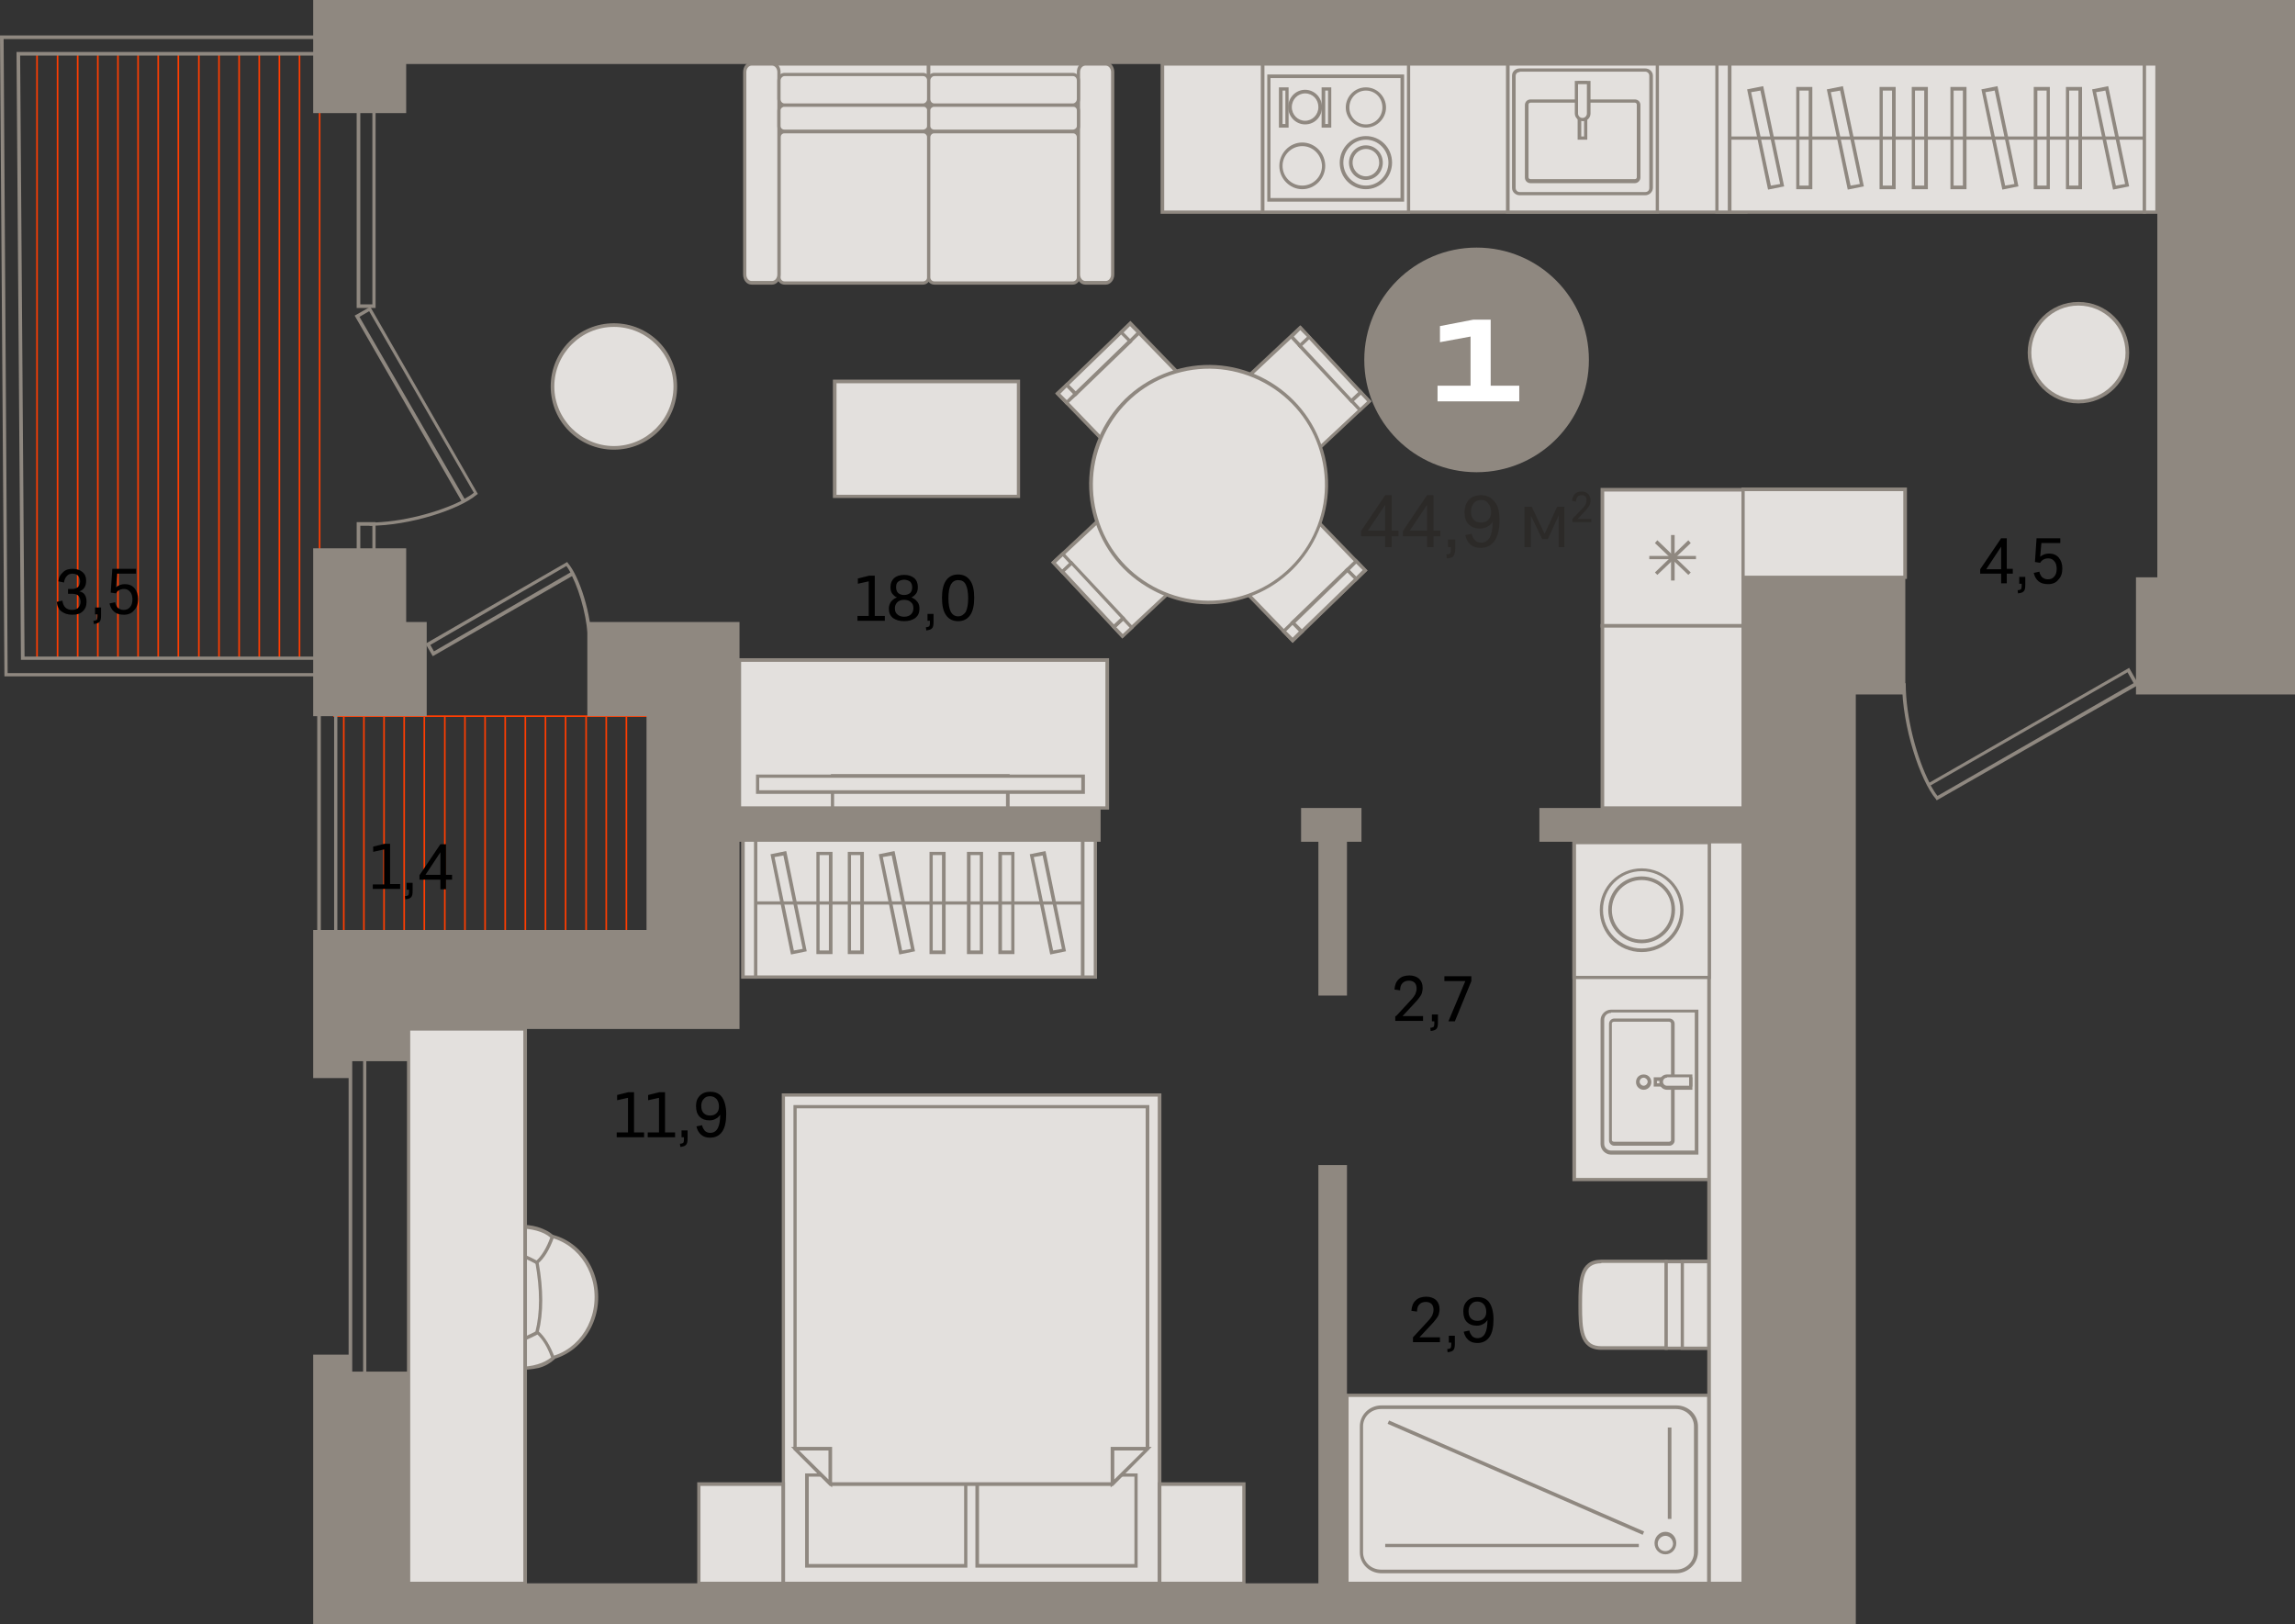<?xml version="1.0" encoding="utf-8"?>
<!-- Generator: Adobe Illustrator 27.5.0, SVG Export Plug-In . SVG Version: 6.00 Build 0)  -->
<svg version="1.1" id="Слой_1" xmlns="http://www.w3.org/2000/svg" xmlns:xlink="http://www.w3.org/1999/xlink" x="0px" y="0px"
	 viewBox="0 0 570.1 403.5" style="enable-background:new 0 0 570.1 403.5;" xml:space="preserve">
<rect x="0" y="0" width="570.1" height="403.5" fill="#333333" stroke="none"/>
<g>
	<g>
		<path style="fill:#8F8880;" d="M107.5,163l-1.8-3.1l35.2-20.3l0.2,0.3c2.8,3.3,5.9,12.6,5.9,20.3l-0.9,0c0-5.9-1.9-12.9-4-17.1
			L107.5,163z M106.9,160.2l0.9,1.6l33.9-19.6c-0.3-0.6-0.7-1.2-1-1.6L106.9,160.2z"/>
		<g>
			<rect x="150.4" y="177.9" style="fill:#FF3D01;" width="0.4" height="53.3"/>
			<rect x="135.3" y="177.9" style="fill:#FF3D01;" width="0.4" height="53.3"/>
			<rect x="115.3" y="177.9" style="fill:#FF3D01;" width="0.4" height="53.3"/>
			<rect x="125.3" y="177.9" style="fill:#FF3D01;" width="0.4" height="53.3"/>
			<rect x="145.4" y="177.9" style="fill:#FF3D01;" width="0.4" height="53.3"/>
			<rect x="130.3" y="177.9" style="fill:#FF3D01;" width="0.4" height="53.3"/>
			<rect x="155.4" y="177.9" style="fill:#FF3D01;" width="0.4" height="53.3"/>
			<rect x="140.3" y="177.9" style="fill:#FF3D01;" width="0.4" height="53.3"/>
			<rect x="120.3" y="177.9" style="fill:#FF3D01;" width="0.4" height="53.3"/>
			<rect x="105.2" y="177.9" style="fill:#FF3D01;" width="0.4" height="53.3"/>
			<rect x="90.2" y="177.9" style="fill:#FF3D01;" width="0.4" height="53.3"/>
			<rect x="100.2" y="177.9" style="fill:#FF3D01;" width="0.4" height="53.3"/>
			<rect x="85.2" y="177.9" style="fill:#FF3D01;" width="0.4" height="53.3"/>
			<rect x="110.3" y="177.9" style="fill:#FF3D01;" width="0.4" height="53.3"/>
			<rect x="95.2" y="177.9" style="fill:#FF3D01;" width="0.4" height="53.3"/>
			<rect x="82.8" y="177.7" style="fill:#FF3D01;" width="78" height="0.4"/>
		</g>
		<path style="fill:#8F8880;" d="M83.8,241h-5v-71.8h5V241z M79.7,240.1h3.3V170h-3.3V240.1z"/>
		<g>
			<g>
				<rect x="191.9" y="15.9" style="fill-rule:evenodd;clip-rule:evenodd;fill:#E3E0DD;" width="38.7" height="24.9"/>
				<path style="fill:#8F8880;" d="M231.1,41.2h-39.6V15.5h39.6V41.2z M192.4,40.4h37.9V16.3h-37.9V40.4z"/>
			</g>
			<g>
				<rect x="230.7" y="15.9" style="fill-rule:evenodd;clip-rule:evenodd;fill:#E3E0DD;" width="38.7" height="24.9"/>
				<path style="fill:#8F8880;" d="M269.8,41.2h-39.6V15.5h39.6V41.2z M231.1,40.4H269V16.3h-37.9V40.4z"/>
			</g>
			<g>
				<path style="fill-rule:evenodd;clip-rule:evenodd;fill:#E3E0DD;" d="M194.9,70.2h34.4c0.8,0,1.4-0.6,1.4-1.4V34.1
					c0-0.8-0.6-1.4-1.4-1.4h-34.4c-0.8,0-1.4,0.6-1.4,1.4v34.8C193.5,69.6,194.1,70.2,194.9,70.2z"/>
				<path style="fill:#8F8880;" d="M229.3,70.7h-34.4c-1,0-1.8-0.8-1.8-1.8V34.1c0-1,0.8-1.8,1.8-1.8h34.4c1,0,1.8,0.8,1.8,1.8v34.8
					C231.1,69.8,230.3,70.7,229.3,70.7z M194.9,33.1c-0.5,0-1,0.4-1,1v34.8c0,0.5,0.4,1,1,1h34.4c0.5,0,1-0.4,1-1V34.1
					c0-0.5-0.4-1-1-1H194.9z"/>
			</g>
			<g>
				<path style="fill-rule:evenodd;clip-rule:evenodd;fill:#E3E0DD;" d="M266.5,70.2h-34.4c-0.8,0-1.4-0.6-1.4-1.4V34.1
					c0-0.8,0.6-1.4,1.4-1.4h34.4c0.8,0,1.4,0.6,1.4,1.4v34.8C267.9,69.6,267.3,70.2,266.5,70.2z"/>
				<path style="fill:#8F8880;" d="M266.5,70.7h-34.4c-1,0-1.8-0.8-1.8-1.8V34.1c0-1,0.8-1.8,1.8-1.8h34.4c1,0,1.8,0.8,1.8,1.8v34.8
					C268.3,69.8,267.5,70.7,266.5,70.7z M232.1,33.1c-0.5,0-1,0.4-1,1v34.8c0,0.5,0.4,1,1,1h34.4c0.5,0,1-0.4,1-1V34.1
					c0-0.5-0.4-1-1-1H232.1z"/>
			</g>
			<g>
				<path style="fill-rule:evenodd;clip-rule:evenodd;fill:#E3E0DD;" d="M191.8,70.2h-5.1c-0.9,0-1.7-0.9-1.7-2V17.9
					c0-1.1,0.8-2,1.7-2h5.1c0.9,0,1.7,0.9,1.7,2v50.3C193.5,69.3,192.7,70.2,191.8,70.2z"/>
				<path style="fill:#8F8880;" d="M191.8,70.7h-5.1c-1.2,0-2.1-1.1-2.1-2.5V17.9c0-1.4,0.9-2.5,2.1-2.5h5.1c1.2,0,2.1,1.1,2.1,2.5
					v50.3C193.9,69.6,192.9,70.7,191.8,70.7z M186.7,16.3c-0.7,0-1.3,0.7-1.3,1.6v50.3c0,0.9,0.6,1.6,1.3,1.6h5.1
					c0.7,0,1.3-0.7,1.3-1.6V17.9c0-0.9-0.6-1.6-1.3-1.6H186.7z"/>
			</g>
			<g>
				<path style="fill-rule:evenodd;clip-rule:evenodd;fill:#E3E0DD;" d="M269.6,70.2h5.1c0.9,0,1.7-0.9,1.7-2V17.9
					c0-1.1-0.8-2-1.7-2h-5.1c-0.9,0-1.7,0.9-1.7,2v50.3C267.9,69.3,268.7,70.2,269.6,70.2z"/>
				<path style="fill:#8F8880;" d="M274.7,70.7h-5.1c-1.2,0-2.1-1.1-2.1-2.5V17.9c0-1.4,0.9-2.5,2.1-2.5h5.1c1.2,0,2.1,1.1,2.1,2.5
					v50.3C276.8,69.6,275.8,70.7,274.7,70.7z M269.6,16.3c-0.7,0-1.3,0.7-1.3,1.6v50.3c0,0.9,0.6,1.6,1.3,1.6h5.1
					c0.7,0,1.3-0.7,1.3-1.6V17.9c0-0.9-0.6-1.6-1.3-1.6H269.6z"/>
			</g>
			<g>
				<path style="fill-rule:evenodd;clip-rule:evenodd;fill:#E3E0DD;" d="M193.5,31.3v-3.9c0-0.7,0.6-1.3,1.4-1.3h34.4
					c0.8,0,1.4,0.6,1.4,1.3v3.9c0,0.7-0.6,1.3-1.4,1.3h-34.4C194.1,32.7,193.5,32.1,193.5,31.3z"/>
				<path style="fill:#8F8880;" d="M229.3,33.1h-34.4c-1,0-1.8-0.8-1.8-1.7v-3.9c0-1,0.8-1.7,1.8-1.7h34.4c1,0,1.8,0.8,1.8,1.7v3.9
					C231.1,32.3,230.3,33.1,229.3,33.1z M194.9,26.5c-0.5,0-1,0.4-1,0.9v3.9c0,0.5,0.4,0.9,1,0.9h34.4c0.5,0,1-0.4,1-0.9v-3.9
					c0-0.5-0.4-0.9-1-0.9H194.9z"/>
			</g>
			<g>
				<path style="fill-rule:evenodd;clip-rule:evenodd;fill:#E3E0DD;" d="M267.9,31.3v-3.9c0-0.7-0.6-1.3-1.4-1.3h-34.4
					c-0.8,0-1.4,0.6-1.4,1.3v3.9c0,0.7,0.6,1.3,1.4,1.3h34.4C267.3,32.7,267.9,32.1,267.9,31.3z"/>
				<path style="fill:#8F8880;" d="M266.5,33.1h-34.4c-1,0-1.8-0.8-1.8-1.7v-3.9c0-1,0.8-1.7,1.8-1.7h34.4c1,0,1.8,0.8,1.8,1.7v3.9
					C268.3,32.3,267.5,33.1,266.5,33.1z M232.1,26.5c-0.5,0-1,0.4-1,0.9v3.9c0,0.5,0.4,0.9,1,0.9h34.4c0.5,0,1-0.4,1-0.9v-3.9
					c0-0.5-0.4-0.9-1-0.9H232.1z"/>
			</g>
			<g>
				<path style="fill-rule:evenodd;clip-rule:evenodd;fill:#E3E0DD;" d="M193.5,24.6V20c0-0.8,0.6-1.5,1.4-1.5h34.4
					c0.8,0,1.4,0.7,1.4,1.5v4.6c0,0.8-0.6,1.5-1.4,1.5h-34.4C194.1,26.1,193.5,25.4,193.5,24.6z"/>
				<path style="fill:#8F8880;" d="M229.3,26.5h-34.4c-1,0-1.8-0.9-1.8-1.9V20c0-1.1,0.8-1.9,1.8-1.9h34.4c1,0,1.8,0.9,1.8,1.9v4.6
					C231.1,25.7,230.3,26.5,229.3,26.5z M194.9,18.9c-0.5,0-1,0.5-1,1.1v4.6c0,0.6,0.4,1.1,1,1.1h34.4c0.5,0,1-0.5,1-1.1V20
					c0-0.6-0.4-1.1-1-1.1H194.9z"/>
			</g>
			<g>
				<path style="fill-rule:evenodd;clip-rule:evenodd;fill:#E3E0DD;" d="M267.9,24.6V20c0-0.8-0.6-1.5-1.4-1.5h-34.4
					c-0.8,0-1.4,0.7-1.4,1.5v4.6c0,0.8,0.6,1.5,1.4,1.5h34.4C267.3,26.1,267.9,25.4,267.9,24.6z"/>
				<path style="fill:#8F8880;" d="M266.5,26.5h-34.4c-1,0-1.8-0.9-1.8-1.9V20c0-1.1,0.8-1.9,1.8-1.9h34.4c1,0,1.8,0.9,1.8,1.9v4.6
					C268.3,25.7,267.5,26.5,266.5,26.5z M232.1,18.9c-0.5,0-1,0.5-1,1.1v4.6c0,0.6,0.4,1.1,1,1.1h34.4c0.5,0,1-0.5,1-1.1V20
					c0-0.6-0.4-1.1-1-1.1H232.1z"/>
			</g>
		</g>
		<g>
			<g>
				<rect x="183.7" y="163.9" style="fill-rule:evenodd;clip-rule:evenodd;fill:#E3E0DD;" width="91.4" height="36.8"/>
				<path style="fill:#8F8880;" d="M275.5,201.1h-92.2v-37.6h92.2V201.1z M184.1,200.3h90.5v-35.9h-90.5V200.3z"/>
			</g>
			<g>
				<rect x="206.8" y="192.8" style="fill-rule:evenodd;clip-rule:evenodd;fill:#E3E0DD;" width="43.6" height="7.9"/>
				<path style="fill:#8F8880;" d="M250.8,201.1h-44.4v-8.8h44.4V201.1z M207.2,200.3h42.7v-7.1h-42.7V200.3z"/>
			</g>
			<g>
				<rect x="188.2" y="192.8" style="fill-rule:evenodd;clip-rule:evenodd;fill:#E3E0DD;" width="80.9" height="4"/>
				<path style="fill:#8F8880;" d="M269.5,197.2h-81.7v-4.8h81.7V197.2z M188.6,196.3h80v-3.1h-80V196.3z"/>
			</g>
		</g>
		<g>
			<rect x="207.4" y="94.7" style="fill-rule:evenodd;clip-rule:evenodd;fill:#E3E0DD;" width="45.6" height="28.6"/>
			<path style="fill:#8F8880;" d="M253.4,123.7h-46.5V94.3h46.5V123.7z M207.8,122.9h44.8V95.2h-44.8V122.9z"/>
		</g>
		<g>
			<g>
				<g>
					
						<rect x="268" y="85.6" transform="matrix(0.718 -0.696 0.696 0.718 10.757 222.702)" style="fill-rule:evenodd;clip-rule:evenodd;fill:#E3E0DD;" width="25" height="25"/>
					<path style="fill:#8F8880;" d="M280.2,116.4l-18-18.6l18.6-18l18,18.6L280.2,116.4z M263.4,97.8l16.8,17.4l17.4-16.8L280.7,81
						L263.4,97.8z"/>
				</g>
				<g>
					
						<rect x="279.2" y="81" transform="matrix(0.719 -0.696 0.696 0.719 21.574 218.485)" style="fill-rule:evenodd;clip-rule:evenodd;fill:#E3E0DD;" width="3.1" height="3.1"/>
					<path style="fill:#8F8880;" d="M280.7,85.4l-2.8-2.9l2.9-2.8l2.8,2.9L280.7,85.4z M279.1,82.6l1.6,1.6l1.6-1.6l-1.6-1.6
						L279.1,82.6z"/>
				</g>
				<g>
					
						<rect x="263.4" y="96.3" transform="matrix(0.719 -0.696 0.696 0.719 6.569 211.857)" style="fill-rule:evenodd;clip-rule:evenodd;fill:#E3E0DD;" width="3.1" height="3.1"/>
					<path style="fill:#8F8880;" d="M264.9,100.6l-2.8-2.9L265,95l2.8,2.9L264.9,100.6z M263.4,97.8l1.6,1.6l1.6-1.6l-1.6-1.6
						L263.4,97.8z"/>
				</g>
				<g>
					
						<rect x="263.5" y="88.6" transform="matrix(0.718 -0.696 0.696 0.718 14.081 215.189)" style="fill-rule:evenodd;clip-rule:evenodd;fill:#E3E0DD;" width="18.8" height="3.1"/>
					<path style="fill:#8F8880;" d="M267.2,98.5l-2.8-2.9L278.5,82l2.8,2.9L267.2,98.5z M265.6,95.6l1.6,1.6l12.9-12.5l-1.6-1.6
						L265.6,95.6z"/>
				</g>
			</g>
			<g>
				<g>
					
						<rect x="309.9" y="86.6" transform="matrix(0.731 -0.683 0.683 0.731 19.178 246.846)" style="fill-rule:evenodd;clip-rule:evenodd;fill:#E3E0DD;" width="25" height="25"/>
					<path style="fill:#8F8880;" d="M321.8,117.4l-17.7-18.9l18.9-17.7l17.7,18.9L321.8,117.4z M305.4,98.5l16.5,17.7l17.7-16.5
						L323,82L305.4,98.5z"/>
				</g>
				<g>
					
						<rect x="321.4" y="82.1" transform="matrix(0.731 -0.683 0.683 0.731 29.891 243.056)" style="fill-rule:evenodd;clip-rule:evenodd;fill:#E3E0DD;" width="3.1" height="3.1"/>
					<path style="fill:#8F8880;" d="M322.9,86.5l-2.7-2.9l2.9-2.7l2.7,2.9L322.9,86.5z M321.4,83.6l1.6,1.7l1.7-1.6L323,82
						L321.4,83.6z"/>
				</g>
				<g>
					
						<rect x="336.4" y="98.1" transform="matrix(0.731 -0.683 0.683 0.731 22.99 257.554)" style="fill-rule:evenodd;clip-rule:evenodd;fill:#E3E0DD;" width="3.1" height="3.1"/>
					<path style="fill:#8F8880;" d="M337.8,102.4l-2.7-2.9l2.9-2.7l2.7,2.9L337.8,102.4z M336.3,99.6l1.6,1.7l1.7-1.6L338,98
						L336.3,99.6z"/>
				</g>
				<g>
					
						<rect x="328.9" y="82.3" transform="matrix(0.731 -0.683 0.683 0.731 26.434 250.293)" style="fill-rule:evenodd;clip-rule:evenodd;fill:#E3E0DD;" width="3.1" height="18.8"/>
					<path style="fill:#8F8880;" d="M335.7,100.2l-13.4-14.3l2.9-2.7l13.4,14.3L335.7,100.2z M323.5,85.9L335.7,99l1.7-1.6
						l-12.2-13.1L323.5,85.9z"/>
				</g>
			</g>
			<g>
				<g>
					
						<rect x="266.9" y="127.8" transform="matrix(0.731 -0.683 0.683 0.731 -20.559 228.559)" style="fill-rule:evenodd;clip-rule:evenodd;fill:#E3E0DD;" width="25" height="25"/>
					<path style="fill:#8F8880;" d="M278.8,158.6l-17.7-18.9l18.9-17.7l17.7,18.9L278.8,158.6z M262.3,139.8l16.5,17.7l17.7-16.5
						L280,123.3L262.3,139.8z"/>
				</g>
				<g>
					
						<rect x="277.3" y="154.2" transform="matrix(0.731 -0.683 0.683 0.731 -31.26 232.373)" style="fill-rule:evenodd;clip-rule:evenodd;fill:#E3E0DD;" width="3.1" height="3.1"/>
					<path style="fill:#8F8880;" d="M278.8,158.6l-2.7-2.9l2.9-2.7l2.7,2.9L278.8,158.6z M277.3,155.8l1.6,1.7l1.7-1.6l-1.6-1.7
						L277.3,155.8z"/>
				</g>
				<g>
					
						<rect x="262.4" y="138.2" transform="matrix(0.731 -0.683 0.683 0.731 -24.363 217.875)" style="fill-rule:evenodd;clip-rule:evenodd;fill:#E3E0DD;" width="3.1" height="3.1"/>
					<path style="fill:#8F8880;" d="M263.8,142.6l-2.7-2.9l2.9-2.7l2.7,2.9L263.8,142.6z M262.3,139.8l1.6,1.7l1.7-1.6l-1.6-1.7
						L262.3,139.8z"/>
				</g>
				<g>
					
						<rect x="269.8" y="138.4" transform="matrix(0.731 -0.683 0.683 0.731 -27.814 225.113)" style="fill-rule:evenodd;clip-rule:evenodd;fill:#E3E0DD;" width="3.1" height="18.8"/>
					<path style="fill:#8F8880;" d="M276.7,156.3L263.3,142l2.9-2.7l13.4,14.3L276.7,156.3z M264.5,142l12.2,13.1l1.7-1.6
						l-12.2-13.1L264.5,142z"/>
				</g>
			</g>
			<g>
				<g>
					
						<rect x="308.9" y="128.9" transform="matrix(0.718 -0.696 0.696 0.718 -7.856 263.371)" style="fill-rule:evenodd;clip-rule:evenodd;fill:#E3E0DD;" width="25" height="25"/>
					<path style="fill:#8F8880;" d="M321.1,159.7l-18-18.6l18.6-18l18,18.6L321.1,159.7z M304.3,141.1l16.8,17.4l17.4-16.8
						l-16.8-17.4L304.3,141.1z"/>
				</g>
				<g>
					
						<rect x="319.6" y="155.3" transform="matrix(0.719 -0.696 0.696 0.719 -18.705 267.509)" style="fill-rule:evenodd;clip-rule:evenodd;fill:#E3E0DD;" width="3.1" height="3.1"/>
					<path style="fill:#8F8880;" d="M321.1,159.7l-2.8-2.9l2.9-2.8l2.8,2.9L321.1,159.7z M319.5,156.8l1.6,1.6l1.6-1.6l-1.6-1.6
						L319.5,156.8z"/>
				</g>
				<g>
					
						<rect x="335.3" y="140.1" transform="matrix(0.718 -0.696 0.696 0.718 -3.671 274.208)" style="fill-rule:evenodd;clip-rule:evenodd;fill:#E3E0DD;" width="3.1" height="3.1"/>
					<path style="fill:#8F8880;" d="M336.8,144.5l-2.8-2.9l2.9-2.8l2.8,2.9L336.8,144.5z M335.3,141.6l1.6,1.6l1.6-1.6l-1.6-1.6
						L335.3,141.6z"/>
				</g>
				<g>
					
						<rect x="319.6" y="147.7" transform="matrix(0.719 -0.696 0.696 0.719 -11.185 270.869)" style="fill-rule:evenodd;clip-rule:evenodd;fill:#E3E0DD;" width="18.8" height="3.1"/>
					<path style="fill:#8F8880;" d="M323.3,157.5l-2.8-2.9l14.1-13.6l2.8,2.9L323.3,157.5z M321.8,154.7l1.6,1.6l12.9-12.5l-1.6-1.6
						L321.8,154.7z"/>
				</g>
			</g>
			<g>
				<path style="fill-rule:evenodd;clip-rule:evenodd;fill:#E3E0DD;" d="M293.4,92c15.7-3.8,31.5,5.9,35.3,21.6
					c3.8,15.7-5.9,31.5-21.6,35.3c-15.7,3.8-31.5-5.9-35.3-21.6C268,111.6,277.7,95.8,293.4,92z"/>
				<path style="fill:#8F8880;" d="M300.2,150.1c-5.4,0-10.7-1.5-15.4-4.4c-6.8-4.1-11.5-10.6-13.4-18.4c-1.9-7.7-0.6-15.7,3.5-22.4
					c4.1-6.8,10.7-11.5,18.4-13.4l0,0c7.7-1.9,15.7-0.6,22.4,3.5s11.5,10.6,13.4,18.4c3.8,15.9-6,32-21.9,35.8
					C304.9,149.8,302.5,150.1,300.2,150.1z M293.5,92.4c-7.5,1.8-13.8,6.4-17.8,13c-4,6.6-5.2,14.3-3.4,21.8
					c1.8,7.5,6.4,13.8,13,17.8c6.6,4,14.3,5.2,21.8,3.4c15.4-3.7,25-19.3,21.2-34.8c-1.8-7.5-6.4-13.8-13-17.8
					C308.7,91.8,300.9,90.6,293.5,92.4L293.5,92.4z"/>
			</g>
		</g>
		<g>
			<g>
				<rect x="194.6" y="272" style="fill-rule:evenodd;clip-rule:evenodd;fill:#E3E0DD;" width="93.4" height="121.3"/>
				<path style="fill:#8F8880;" d="M288.5,393.7h-94.3V271.6h94.3V393.7z M195,392.9h92.6V272.4H195V392.9z"/>
			</g>
			<g>
				<rect x="200.4" y="366.4" style="fill-rule:evenodd;clip-rule:evenodd;fill:#E3E0DD;" width="39.4" height="22.6"/>
				<path style="fill:#8F8880;" d="M240.3,389.4H200v-23.4h40.3V389.4z M200.9,388.5h38.6v-21.7h-38.6V388.5z"/>
			</g>
			<g>
				<rect x="242.8" y="366.4" style="fill-rule:evenodd;clip-rule:evenodd;fill:#E3E0DD;" width="39.4" height="22.6"/>
				<path style="fill:#8F8880;" d="M282.6,389.4h-40.3v-23.4h40.3V389.4z M243.2,388.5h38.6v-21.7h-38.6V388.5z"/>
			</g>
			<g>
				<g>
					<path style="fill-rule:evenodd;clip-rule:evenodd;fill:#E3E0DD;" d="M206.3,368.6l-8.8-8.8v-85c29.2,0,58.4,0,87.6,0v85
						l-8.8,8.8C253,368.6,229.6,368.6,206.3,368.6z"/>
					<path style="fill:#8F8880;" d="M276.5,369.1h-70.4l-9-9v-85.6h88.4V360l-0.1,0.1L276.5,369.1z M206.4,368.2h69.7l8.5-8.5v-84.4
						h-86.7v84.4L206.4,368.2z"/>
				</g>
				<g>
					<polygon style="fill-rule:evenodd;clip-rule:evenodd;fill:#E3E0DD;" points="197.5,359.8 206.3,359.8 206.3,368.5 					"/>
					<path style="fill:#8F8880;" d="M206.7,369.5l-10.2-10.1h10.2V369.5z M198.5,360.3l7.3,7.2v-7.2H198.5z"/>
				</g>
				<g>
					<polygon style="fill-rule:evenodd;clip-rule:evenodd;fill:#E3E0DD;" points="285.1,359.8 276.3,359.8 276.3,368.5 					"/>
					<path style="fill:#8F8880;" d="M275.9,369.5v-10.1h10.2L275.9,369.5z M276.8,360.3v7.2l7.3-7.2H276.8z"/>
				</g>
			</g>
			<g>
				<rect x="288" y="368.6" style="fill-rule:evenodd;clip-rule:evenodd;fill:#E3E0DD;" width="21" height="24.7"/>
				<path style="fill:#8F8880;" d="M309.4,393.7h-21.8v-25.5h21.8V393.7z M288.5,392.9h20.1v-23.8h-20.1V392.9z"/>
			</g>
			<g>
				<rect x="173.6" y="368.6" style="fill-rule:evenodd;clip-rule:evenodd;fill:#E3E0DD;" width="21" height="24.7"/>
				<path style="fill:#8F8880;" d="M195,393.7h-21.8v-25.5H195V393.7z M174,392.9h20.1v-23.8H174V392.9z"/>
			</g>
		</g>
		<g>
			<g>
				<rect x="187.7" y="205.9" style="fill-rule:evenodd;clip-rule:evenodd;fill:#E3E0DD;" width="84.4" height="36.8"/>
				<path style="fill:#8F8880;" d="M272.5,243.1h-85.3v-37.6h85.3V243.1z M188.1,242.3h83.5v-35.9h-83.5V242.3z"/>
			</g>
			<g>
				<rect x="268.9" y="205.9" style="fill-rule:evenodd;clip-rule:evenodd;fill:#E3E0DD;" width="3.1" height="36.8"/>
				<path style="fill:#8F8880;" d="M272.5,243.1h-4v-37.6h4V243.1z M269.4,242.3h2.3v-35.9h-2.3V242.3z"/>
			</g>
			<g>
				<rect x="184.5" y="205.9" style="fill-rule:evenodd;clip-rule:evenodd;fill:#E3E0DD;" width="3.1" height="36.8"/>
				<path style="fill:#8F8880;" d="M188.1,243.1h-4v-37.6h4V243.1z M185,242.3h2.3v-35.9H185V242.3z"/>
			</g>
			<g>
				<rect x="248.5" y="212" style="fill-rule:evenodd;clip-rule:evenodd;fill:#E3E0DD;" width="3.1" height="24.5"/>
				<path style="fill:#8F8880;" d="M252,237h-4v-25.4h4V237z M248.9,236.1h2.3v-23.7h-2.3V236.1z"/>
			</g>
			<g>
				<rect x="240.7" y="212" style="fill-rule:evenodd;clip-rule:evenodd;fill:#E3E0DD;" width="3.1" height="24.5"/>
				<path style="fill:#8F8880;" d="M244.2,237h-4v-25.4h4V237z M241.1,236.1h2.3v-23.7h-2.3V236.1z"/>
			</g>
			<g>
				<rect x="203.2" y="212" style="fill-rule:evenodd;clip-rule:evenodd;fill:#E3E0DD;" width="3.1" height="24.5"/>
				<path style="fill:#8F8880;" d="M206.8,237h-4v-25.4h4V237z M203.6,236.1h2.3v-23.7h-2.3V236.1z"/>
			</g>
			<g>
				<rect x="211" y="212" style="fill-rule:evenodd;clip-rule:evenodd;fill:#E3E0DD;" width="3.1" height="24.5"/>
				<path style="fill:#8F8880;" d="M214.6,237h-4v-25.4h4V237z M211.4,236.1h2.3v-23.7h-2.3V236.1z"/>
			</g>
			<g>
				<rect x="231.3" y="212" style="fill-rule:evenodd;clip-rule:evenodd;fill:#E3E0DD;" width="3.1" height="24.5"/>
				<path style="fill:#8F8880;" d="M234.9,237h-4v-25.4h4V237z M231.7,236.1h2.3v-23.7h-2.3V236.1z"/>
			</g>
			<g>
				<polygon style="fill-rule:evenodd;clip-rule:evenodd;fill:#E3E0DD;" points="261.2,236.6 264.3,236 259.3,212 256.3,212.6 				
					"/>
				<path style="fill:#8F8880;" d="M260.9,237.1l-0.1-0.4l-5-24.5l3.9-0.8l0.1,0.4l5,24.5L260.9,237.1z M256.8,212.9l4.8,23.2
					l2.2-0.4l-4.8-23.2L256.8,212.9z"/>
			</g>
			<g>
				<polygon style="fill-rule:evenodd;clip-rule:evenodd;fill:#E3E0DD;" points="223.8,236.6 226.8,236 221.9,212 218.8,212.6 				
					"/>
				<path style="fill:#8F8880;" d="M223.4,237.1l-0.1-0.4l-5-24.5l3.9-0.8l0.1,0.4l5,24.5L223.4,237.1z M219.3,212.9l4.8,23.2
					l2.2-0.4l-4.8-23.2L219.3,212.9z"/>
			</g>
			<g>
				<polygon style="fill-rule:evenodd;clip-rule:evenodd;fill:#E3E0DD;" points="196.8,236.6 199.9,236 194.9,212 191.9,212.6 				
					"/>
				<path style="fill:#8F8880;" d="M196.5,237.1l-0.1-0.4l-5-24.5l3.9-0.8l0.1,0.4l5,24.5L196.5,237.1z M192.4,212.9l4.8,23.2
					l2.2-0.4l-4.8-23.2L192.4,212.9z"/>
			</g>
			<g>
				<rect x="187.7" y="223.9" style="fill:#8F8880;" width="81.3" height="0.8"/>
			</g>
		</g>
		<g>
			<g>
				<rect x="334.6" y="346.6" style="fill-rule:evenodd;clip-rule:evenodd;fill:#E3E0DD;" width="90" height="46.7"/>
				<path style="fill:#8F8880;" d="M425,393.7h-90.8v-47.5H425V393.7z M335,392.9h89.1V347H335V392.9z"/>
			</g>
			<g>
				<path style="fill-rule:evenodd;clip-rule:evenodd;fill:#E3E0DD;" d="M421.3,385.6v-31.3c0-2.6-2.2-4.8-4.9-4.8h-73.2
					c-2.7,0-4.9,2.1-4.9,4.8v31.3c0,2.6,2.2,4.8,4.9,4.8h73.2C419.1,390.4,421.3,388.2,421.3,385.6z"/>
				<path style="fill:#8F8880;" d="M416.4,390.8h-73.2c-3,0-5.4-2.3-5.4-5.2v-31.3c0-2.9,2.4-5.2,5.4-5.2h73.2c3,0,5.4,2.3,5.4,5.2
					v31.3C421.7,388.5,419.3,390.8,416.4,390.8z M343.1,350c-2.5,0-4.5,1.9-4.5,4.3v31.3c0,2.4,2,4.3,4.5,4.3h73.2
					c2.5,0,4.5-1.9,4.5-4.3v-31.3c0-2.4-2-4.3-4.5-4.3H343.1z"/>
			</g>
			<g>
				<path style="fill-rule:evenodd;clip-rule:evenodd;fill:#E3E0DD;" d="M413.7,381c-1.3,0-2.3,1-2.3,2.3c0,1.3,1,2.3,2.3,2.3
					c1.3,0,2.3-1,2.3-2.3C415.9,382.1,414.9,381,413.7,381z"/>
				<path style="fill:#8F8880;" d="M413.7,386.1c-1.5,0-2.7-1.2-2.7-2.8c0-1.5,1.2-2.8,2.7-2.8s2.7,1.2,2.7,2.8
					C416.4,384.9,415.2,386.1,413.7,386.1z M413.7,381.5c-1,0-1.9,0.9-1.9,1.9c0,1.1,0.8,1.9,1.9,1.9s1.9-0.9,1.9-1.9
					C415.5,382.3,414.7,381.5,413.7,381.5z"/>
			</g>
			<rect x="344.1" y="383.5" style="fill:#8F8880;" width="63" height="0.8"/>
			<rect x="414.3" y="354.6" style="fill:#8F8880;" width="0.9" height="22.7"/>
			
				<rect x="376.2" y="332.7" transform="matrix(0.399 -0.917 0.917 0.399 -110.496 565.905)" style="fill:#8F8880;" width="0.9" height="69.1"/>
		</g>
		<g>
			<rect x="391" y="209.1" style="fill-rule:evenodd;clip-rule:evenodd;fill:#E3E0DD;" width="33.5" height="83.9"/>
			<path style="fill:#8F8880;" d="M425,293.4h-34.4v-84.7H425V293.4z M391.5,292.6h32.7v-83h-32.7V292.6z"/>
		</g>
		<g>
			<g>
				<path style="fill-rule:evenodd;clip-rule:evenodd;fill:#E3E0DD;" d="M398,284.2v-30.8c0-1.2,1-2.2,2.2-2.2h21.3v35.2h-21.3
					C399,286.3,398,285.4,398,284.2z"/>
				<path style="fill:#8F8880;" d="M421.9,286.8h-21.7c-1.4,0-2.6-1.2-2.6-2.6v-30.8c0-1.4,1.2-2.6,2.6-2.6h21.7V286.8z
					 M400.2,251.6c-1,0-1.7,0.8-1.7,1.7v30.8c0,1,0.8,1.7,1.7,1.7H421v-34.3H400.2z"/>
			</g>
			<g>
				<path style="fill-rule:evenodd;clip-rule:evenodd;fill:#E3E0DD;" d="M415.6,254.2v29c0,0.5-0.4,0.9-0.9,0.9h-13.7
					c-0.5,0-0.9-0.4-0.9-0.9v-29c0-0.5,0.4-0.9,0.9-0.9h13.7C415.2,253.4,415.6,253.8,415.6,254.2z"/>
				<path style="fill:#8F8880;" d="M414.7,284.6h-13.7c-0.7,0-1.3-0.6-1.3-1.3v-29c0-0.7,0.6-1.3,1.3-1.3h13.7
					c0.7,0,1.3,0.6,1.3,1.3v29C416,284,415.4,284.6,414.7,284.6z M400.9,253.8c-0.3,0-0.5,0.2-0.5,0.4v29c0,0.2,0.2,0.4,0.5,0.4
					h13.7c0.3,0,0.5-0.2,0.5-0.4v-29c0-0.2-0.2-0.4-0.5-0.4H400.9z"/>
			</g>
			<g>
				<rect x="411.2" y="268" style="fill-rule:evenodd;clip-rule:evenodd;fill:#E3E0DD;" width="8.8" height="1.5"/>
				<path style="fill:#8F8880;" d="M420.4,269.9h-9.6v-2.3h9.6V269.9z M411.6,269.1h7.9v-0.6h-7.9V269.1z"/>
			</g>
			<g>
				<path style="fill-rule:evenodd;clip-rule:evenodd;fill:#E3E0DD;" d="M412.7,268.7L412.7,268.7c0,0.8,0.6,1.5,1.5,1.5h5.9v-2.9
					h-5.9C413.3,267.3,412.7,267.9,412.7,268.7z"/>
				<path style="fill:#8F8880;" d="M420.4,270.7h-6.3c-1,0-1.9-0.8-1.9-1.9v0c0-1,0.8-1.9,1.9-1.9h6.3V270.7z M414.1,267.7
					c-0.6,0-1,0.5-1,1v0c0,0.6,0.5,1,1,1h5.5v-2.1H414.1z"/>
			</g>
			<g>
				<path style="fill-rule:evenodd;clip-rule:evenodd;fill:#E3E0DD;" d="M408.3,270.2c-0.8,0-1.5-0.7-1.5-1.5s0.7-1.5,1.5-1.5
					s1.5,0.7,1.5,1.5S409.1,270.2,408.3,270.2z"/>
				<path style="fill:#8F8880;" d="M408.3,270.7c-1,0-1.9-0.8-1.9-1.9s0.8-1.9,1.9-1.9s1.9,0.8,1.9,1.9S409.3,270.7,408.3,270.7z
					 M408.3,267.7c-0.6,0-1,0.5-1,1s0.5,1,1,1s1-0.5,1-1S408.8,267.7,408.3,267.7z"/>
			</g>
		</g>
		<g>
			<g>
				<path style="fill-rule:evenodd;clip-rule:evenodd;fill:#E3E0DD;" d="M413.9,334.9v-21.6h-16.1c-5.1,0-5.2,4.8-5.2,10.7v0.2
					c0,5.9,0.1,10.7,5.2,10.7H413.9z"/>
				<path style="fill:#8F8880;" d="M414.3,335.3h-16.5c-5.7,0-5.7-5.6-5.7-11.1V324c0-5.5,0-11.1,5.7-11.1h16.5V335.3z M397.8,313.8
					c-4.5,0-4.8,3.9-4.8,10.2v0.2c0,6.4,0.3,10.2,4.8,10.2h15.7v-20.7H397.8z"/>
			</g>
			<g>
				<rect x="413.9" y="313.4" style="fill-rule:evenodd;clip-rule:evenodd;fill:#E3E0DD;" width="10.7" height="21.6"/>
				<path style="fill:#8F8880;" d="M425,335.3h-11.5v-22.4H425V335.3z M414.3,334.5h9.8v-20.7h-9.8V334.5z"/>
			</g>
			<g>
				<rect x="417.9" y="313.4" style="fill-rule:evenodd;clip-rule:evenodd;fill:#E3E0DD;" width="6.7" height="21.6"/>
				<path style="fill:#8F8880;" d="M425,335.3h-7.5v-22.4h7.5V335.3z M418.3,334.5h5.8v-20.7h-5.8V334.5z"/>
			</g>
		</g>
		<g>
			<rect x="424.6" y="209.1" style="fill-rule:evenodd;clip-rule:evenodd;fill:#E3E0DD;" width="8.4" height="184.2"/>
			<path style="fill:#8F8880;" d="M433.4,393.7h-9.3v-185h9.3V393.7z M425,392.9h7.6V209.5H425V392.9z"/>
		</g>
		<g>
			<g>
				<rect x="391" y="209.2" style="fill-rule:evenodd;clip-rule:evenodd;fill:#E3E0DD;" width="33.5" height="33.5"/>
				<path style="fill:#8F8880;" d="M425,243.2h-34.4v-34.4H425V243.2z M391.5,242.4h32.7v-32.7h-32.7V242.4z"/>
			</g>
			<g>
				<path style="fill-rule:evenodd;clip-rule:evenodd;fill:#E3E0DD;" d="M417.8,226c0-5.5-4.5-10-10-10c-5.5,0-10,4.5-10,10
					c0,5.5,4.5,10,10,10C413.3,236,417.8,231.5,417.8,226z"/>
				<path style="fill:#8F8880;" d="M407.8,236.5c-5.8,0-10.4-4.7-10.4-10.4c0-5.8,4.7-10.4,10.4-10.4c5.8,0,10.4,4.7,10.4,10.4
					C418.2,231.8,413.6,236.5,407.8,236.5z M407.8,216.4c-5.3,0-9.6,4.3-9.6,9.6c0,5.3,4.3,9.6,9.6,9.6c5.3,0,9.6-4.3,9.6-9.6
					C417.4,220.7,413.1,216.4,407.8,216.4z"/>
			</g>
			<g>
				<path style="fill-rule:evenodd;clip-rule:evenodd;fill:#E3E0DD;" d="M415.7,226c0-4.3-3.5-7.9-7.9-7.9c-4.3,0-7.9,3.5-7.9,7.9
					c0,4.3,3.5,7.9,7.9,7.9C412.2,233.9,415.7,230.4,415.7,226z"/>
				<path style="fill:#8F8880;" d="M407.8,234.3c-4.6,0-8.3-3.7-8.3-8.3c0-4.6,3.7-8.3,8.3-8.3c4.6,0,8.3,3.7,8.3,8.3
					C416.1,230.6,412.4,234.3,407.8,234.3z M407.8,218.6c-4.1,0-7.4,3.3-7.4,7.4c0,4.1,3.3,7.4,7.4,7.4c4.1,0,7.4-3.3,7.4-7.4
					C415.3,221.9,411.9,218.6,407.8,218.6z"/>
			</g>
		</g>
		<g>
			<g>
				<g>
					<g>
						<path style="fill-rule:evenodd;clip-rule:evenodd;fill:#E3E0DD;" d="M111.8,307c-0.5-0.2-1.1-0.2-1.5,0.2
							c-0.4,0.4-0.5,1-0.2,1.5l1.2,2.8l3.3-3.3L111.8,307L111.8,307z"/>
						<path style="fill:#8F8880;" d="M111.1,312.2l-1.4-3.4c-0.3-0.6-0.2-1.4,0.3-1.9c0.5-0.5,1.3-0.6,2-0.3l3.4,1.4L111.1,312.2z
							 M111.2,307.3c-0.2,0-0.4,0.1-0.6,0.2c-0.3,0.3-0.3,0.7-0.2,1l0.9,2.2l2.4-2.4l-2.2-0.9C111.5,307.3,111.3,307.3,111.2,307.3z
							"/>
					</g>
					<g>
						<path style="fill-rule:evenodd;clip-rule:evenodd;fill:#E3E0DD;" d="M111.8,337.4c-0.5,0.2-1.1,0.2-1.5-0.2
							c-0.4-0.4-0.5-1-0.2-1.5l1.2-2.8l3.3,3.3L111.8,337.4L111.8,337.4z"/>
						<path style="fill:#8F8880;" d="M111.2,338c-0.4,0-0.9-0.2-1.2-0.5c-0.5-0.5-0.6-1.3-0.3-2l1.4-3.3l4.2,4.2l-3.4,1.4
							C111.7,338,111.5,338,111.2,338z M111.4,333.7l-0.9,2.2c-0.2,0.4-0.1,0.7,0.1,1c0.3,0.3,0.7,0.3,1,0.2l0,0l2.2-0.9
							L111.4,333.7z"/>
					</g>
				</g>
				<g>
					<path style="fill-rule:evenodd;clip-rule:evenodd;fill:#E3E0DD;" d="M132.7,337.7H118c-4.8,0-8.7-3.9-8.7-8.7v-13.6
						c0-4.8,3.9-8.7,8.7-8.7h14.7c0.4,0,0.8,0,1.2,0c7.9,0,14.2,6.9,14.2,15.5c0,8.6-6.4,15.5-14.2,15.5
						C133.5,337.7,133.1,337.7,132.7,337.7z"/>
					<path style="fill:#8F8880;" d="M133.9,338.1H118c-5,0-9.1-4.1-9.1-9.1v-13.6c0-5,4.1-9.1,9.1-9.1l15.9,0
						c8.1,0,14.7,7.1,14.7,15.9S141.9,338.1,133.9,338.1z M118,307.2c-4.6,0-8.3,3.7-8.3,8.3V329c0,4.6,3.7,8.3,8.3,8.3h15.9
						c7.6,0,13.8-6.8,13.8-15.1s-6.2-15.1-13.8-15.1L118,307.2z"/>
				</g>
				<g>
					<path style="fill-rule:evenodd;clip-rule:evenodd;fill:#E3E0DD;" d="M122.5,334.9c3.7-0.7,7.5-2.1,10.9-4
						c1.5,1.3,2.8,3.4,3.9,6.4c-0.9,0.9-2.2,1.6-3.8,2c-3.7,1.1-8.2,0.4-12.1,0.2c-1.2-0.5-1.7-1.2-1.6-2.2
						C119.9,335.9,120.8,335,122.5,334.9z"/>
					<path style="fill:#8F8880;" d="M128.5,340.3c-1.5,0-3.1-0.1-4.6-0.2c-0.9-0.1-1.7-0.1-2.5-0.2l-0.1,0c-1.7-0.7-2-1.8-1.9-2.6
						c0.1-1.1,0.7-2.6,3.1-2.8c3.7-0.7,7.4-2.1,10.8-3.9l0.3-0.1l0.2,0.2c1.6,1.4,2.9,3.6,4,6.5l0.1,0.3l-0.2,0.2
						c-1,0.9-2.3,1.7-3.9,2.1C132,340.2,130.3,340.3,128.5,340.3z M121.5,339.1c0.8,0,1.6,0.1,2.5,0.2c3.2,0.2,6.6,0.5,9.5-0.4
						c1.4-0.4,2.5-1,3.4-1.7c-0.9-2.6-2.1-4.5-3.4-5.7c-3.4,1.8-7.1,3.1-10.8,3.9l0,0c-1.5,0.2-2.2,0.8-2.3,2.1
						C120.1,337.9,120.2,338.6,121.5,339.1z"/>
				</g>
				<g>
					<path style="fill-rule:evenodd;clip-rule:evenodd;fill:#E3E0DD;" d="M122.5,309.6c3.7,0.7,7.5,2.1,10.9,4
						c1.5-1.3,2.8-3.4,3.9-6.4c-0.9-0.9-2.2-1.6-3.8-2c-3.7-1.1-8.2-0.4-12.1-0.2c-1.2,0.5-1.7,1.2-1.6,2.2
						C119.9,308.6,120.8,309.4,122.5,309.6z"/>
					<path style="fill:#8F8880;" d="M133.5,314.1l-0.3-0.1c-3.3-1.8-7.1-3.2-10.8-3.9c-2.4-0.3-3-1.7-3.1-2.9
						c-0.1-0.8,0.1-1.9,1.9-2.6l0.1,0c0.8,0,1.7-0.1,2.5-0.2c3.3-0.2,6.8-0.5,9.8,0.4c1.6,0.5,3,1.2,3.9,2.1l0.2,0.2l-0.1,0.3
						c-1.1,3-2.4,5.2-4,6.5L133.5,314.1z M121.5,305.4c-1.3,0.5-1.3,1.2-1.3,1.7c0.1,1.3,0.9,2,2.3,2.1l0,0
						c3.7,0.7,7.4,2.1,10.8,3.9c1.3-1.2,2.5-3.2,3.4-5.7c-0.9-0.8-2-1.3-3.4-1.7c-2.9-0.8-6.2-0.6-9.5-0.4
						C123.1,305.3,122.3,305.4,121.5,305.4z"/>
				</g>
				<path style="fill:#8F8880;" d="M133.8,331l-0.8-0.2c1.2-4.7,1.2-10.4,0-17.1l0.8-0.1C135,320.3,135,326.2,133.8,331z"/>
			</g>
			<g>
				<rect x="101.5" y="255.6" style="fill-rule:evenodd;clip-rule:evenodd;fill:#E3E0DD;" width="28.9" height="137.7"/>
				<path style="fill:#8F8880;" d="M130.9,393.7h-29.8V255.2h29.8V393.7z M101.9,392.9H130V256h-28.1V392.9z"/>
			</g>
		</g>
		<g>
			<g>
				<rect x="398.1" y="121.6" style="fill-rule:evenodd;clip-rule:evenodd;fill:#E3E0DD;" width="34.9" height="33.9"/>
				<path style="fill:#8F8880;" d="M433.4,155.9h-35.8v-34.7h35.8V155.9z M398.5,155.1h34.1v-33h-34.1V155.1z"/>
			</g>
			<g>
				<rect x="415.1" y="132.9" style="fill:#8F8880;" width="0.9" height="11.3"/>
			</g>
			<g>
				<rect x="409.7" y="138.1" style="fill:#8F8880;" width="11.6" height="0.8"/>
			</g>
			<g>
				<path style="fill-rule:evenodd;clip-rule:evenodd;fill:#E3E0DD;" d="M419.7,142.5l-8.2-8L419.7,142.5z"/>
				<polygon style="fill:#8F8880;" points="419.4,142.8 411.1,134.9 411.7,134.2 420,142.2 				"/>
			</g>
			<g>
				<path style="fill-rule:evenodd;clip-rule:evenodd;fill:#E3E0DD;" d="M411.4,142.5l8.2-8L411.4,142.5z"/>
				<polygon style="fill:#8F8880;" points="411.7,142.8 411.1,142.2 419.4,134.2 420,134.9 				"/>
			</g>
		</g>
		<g>
			<rect x="288.7" y="15.9" style="fill-rule:evenodd;clip-rule:evenodd;fill:#E3E0DD;" width="144.9" height="36.8"/>
			<path style="fill:#8F8880;" d="M434.1,53.1H288.3V15.5h145.8V53.1z M289.2,52.3h144V16.3h-144V52.3z"/>
		</g>
		<g>
			<g>
				<rect x="374.6" y="15.9" style="fill-rule:evenodd;clip-rule:evenodd;fill:#E3E0DD;" width="37.1" height="36.8"/>
				<path style="fill:#8F8880;" d="M412.1,53.1h-38V15.5h38V53.1z M375,52.3h36.3V16.3H375V52.3z"/>
			</g>
			<g>
				<path style="fill-rule:evenodd;clip-rule:evenodd;fill:#E3E0DD;" d="M408.7,48.1h-31.2c-0.8,0-1.4-0.6-1.4-1.4V18.8
					c0-0.8,0.6-1.4,1.4-1.4h31.2c0.8,0,1.4,0.6,1.4,1.4v27.8C410.2,47.5,409.5,48.1,408.7,48.1z"/>
				<path style="fill:#8F8880;" d="M408.7,48.5h-31.2c-1,0-1.9-0.8-1.9-1.8V18.8c0-1,0.8-1.8,1.9-1.8h31.2c1,0,1.9,0.8,1.9,1.8v27.8
					C410.6,47.7,409.7,48.5,408.7,48.5z M377.5,17.9c-0.6,0-1,0.4-1,1v27.8c0,0.5,0.4,1,1,1h31.2c0.6,0,1-0.4,1-1V18.8
					c0-0.5-0.4-1-1-1H377.5z"/>
			</g>
			<g>
				<path style="fill-rule:evenodd;clip-rule:evenodd;fill:#E3E0DD;" d="M406.1,25.1h-25.9c-0.5,0-1,0.4-1,1v18c0,0.5,0.4,1,1,1
					h25.9c0.5,0,1-0.4,1-1v-18C407.1,25.5,406.6,25.1,406.1,25.1z"/>
				<path style="fill:#8F8880;" d="M406.1,45.5h-25.9c-0.8,0-1.4-0.6-1.4-1.4v-18c0-0.8,0.6-1.4,1.4-1.4h25.9c0.8,0,1.4,0.6,1.4,1.4
					v18C407.5,44.8,406.9,45.5,406.1,45.5z M380.2,25.5c-0.3,0-0.5,0.2-0.5,0.5v18c0,0.3,0.2,0.5,0.5,0.5h25.9
					c0.3,0,0.5-0.2,0.5-0.5v-18c0-0.3-0.2-0.5-0.5-0.5H380.2z"/>
			</g>
			<g>
				<rect x="392.4" y="20.5" style="fill-rule:evenodd;clip-rule:evenodd;fill:#E3E0DD;" width="1.5" height="13.8"/>
				<path style="fill:#8F8880;" d="M394.3,34.7h-2.4V20.1h2.4V34.7z M392.8,33.9h0.7V20.9h-0.7V33.9z"/>
			</g>
			<g>
				<path style="fill-rule:evenodd;clip-rule:evenodd;fill:#E3E0DD;" d="M393.2,29.7L393.2,29.7c-0.9,0-1.6-0.7-1.6-1.5v-7.7h3.1
					v7.7C394.7,29,394,29.7,393.2,29.7z"/>
				<path style="fill:#8F8880;" d="M393.2,30.1L393.2,30.1c-1.1,0-2-0.9-2-1.9v-8.1h3.9v8.1C395.1,29.3,394.2,30.1,393.2,30.1z
					 M392,20.9v7.3c0,0.6,0.5,1.1,1.1,1.1h0c0.6,0,1.1-0.5,1.1-1.1v-7.3H392z"/>
			</g>
		</g>
		<g>
			<g>
				<rect x="313.7" y="15.9" style="fill-rule:evenodd;clip-rule:evenodd;fill:#E3E0DD;" width="36.2" height="36.8"/>
				<path style="fill:#8F8880;" d="M350.3,53.1h-37.1V15.5h37.1V53.1z M314.1,52.3h35.4V16.3h-35.4V52.3z"/>
			</g>
			<g>
				<rect x="315.2" y="19" style="fill-rule:evenodd;clip-rule:evenodd;fill:#E3E0DD;" width="33.2" height="30.7"/>
				<path style="fill:#8F8880;" d="M348.8,50.1h-34V18.5h34V50.1z M315.6,49.2h32.3V19.4h-32.3V49.2z"/>
			</g>
			<g>
				<path style="fill-rule:evenodd;clip-rule:evenodd;fill:#E3E0DD;" d="M333.3,40.4c0-3.4,2.7-6.1,6-6.1s6,2.7,6,6.1
					c0,3.4-2.7,6.1-6,6.1S333.3,43.8,333.3,40.4z"/>
				<path style="fill:#8F8880;" d="M339.3,47c-3.6,0-6.5-2.9-6.5-6.6c0-3.6,2.9-6.6,6.5-6.6c3.6,0,6.5,2.9,6.5,6.6
					C345.8,44,342.9,47,339.3,47z M339.3,34.7c-3.1,0-5.6,2.6-5.6,5.7c0,3.1,2.5,5.7,5.6,5.7c3.1,0,5.6-2.6,5.6-5.7
					C344.9,37.3,342.4,34.7,339.3,34.7z"/>
			</g>
			<g>
				<path style="fill-rule:evenodd;clip-rule:evenodd;fill:#E3E0DD;" d="M335.6,40.4c0-2.1,1.7-3.8,3.8-3.8c2.1,0,3.8,1.7,3.8,3.8
					c0,2.1-1.7,3.8-3.8,3.8C337.2,44.3,335.6,42.5,335.6,40.4z"/>
				<path style="fill:#8F8880;" d="M339.3,44.7c-2.3,0-4.2-1.9-4.2-4.3s1.9-4.3,4.2-4.3c2.3,0,4.2,1.9,4.2,4.3
					S341.6,44.7,339.3,44.7z M339.3,37c-1.8,0-3.3,1.5-3.3,3.4s1.5,3.4,3.3,3.4c1.8,0,3.3-1.5,3.3-3.4S341.2,37,339.3,37z"/>
			</g>
			<g>
				<path style="fill-rule:evenodd;clip-rule:evenodd;fill:#E3E0DD;" d="M318.2,41.2c0-3,2.4-5.4,5.3-5.4s5.3,2.4,5.3,5.4
					c0,3-2.4,5.4-5.3,5.4S318.2,44.2,318.2,41.2z"/>
				<path style="fill:#8F8880;" d="M323.5,47c-3.1,0-5.7-2.6-5.7-5.8c0-3.2,2.6-5.8,5.7-5.8s5.7,2.6,5.7,5.8
					C329.2,44.4,326.6,47,323.5,47z M323.5,36.3c-2.7,0-4.9,2.2-4.9,4.9c0,2.7,2.2,4.9,4.9,4.9s4.9-2.2,4.9-4.9
					C328.3,38.5,326.2,36.3,323.5,36.3z"/>
			</g>
			<g>
				<path style="fill-rule:evenodd;clip-rule:evenodd;fill:#E3E0DD;" d="M334.8,26.6c0-2.5,2-4.6,4.5-4.6c2.5,0,4.5,2.1,4.5,4.6
					c0,2.5-2,4.6-4.5,4.6C336.8,31.2,334.8,29.2,334.8,26.6z"/>
				<path style="fill:#8F8880;" d="M339.3,31.7c-2.7,0-5-2.3-5-5s2.2-5,5-5s5,2.3,5,5S342.1,31.7,339.3,31.7z M339.3,22.5
					c-2.3,0-4.1,1.9-4.1,4.2c0,2.3,1.8,4.2,4.1,4.2s4.1-1.9,4.1-4.2C343.4,24.3,341.6,22.5,339.3,22.5z"/>
			</g>
			<g>
				<path style="fill-rule:evenodd;clip-rule:evenodd;fill:#E3E0DD;" d="M320.5,26.6c0-2.1,1.7-3.8,3.8-3.8c2.1,0,3.8,1.7,3.8,3.8
					c0,2.1-1.7,3.8-3.8,3.8C322.2,30.5,320.5,28.7,320.5,26.6z"/>
				<path style="fill:#8F8880;" d="M324.2,30.9c-2.3,0-4.2-1.9-4.2-4.3s1.9-4.3,4.2-4.3c2.3,0,4.2,1.9,4.2,4.3
					S326.6,30.9,324.2,30.9z M324.2,23.2c-1.8,0-3.3,1.5-3.3,3.4s1.5,3.4,3.3,3.4c1.8,0,3.3-1.5,3.3-3.4S326.1,23.2,324.2,23.2z"/>
			</g>
			<g>
				<g>
					<rect x="328.8" y="22" style="fill-rule:evenodd;clip-rule:evenodd;fill:#E3E0DD;" width="1.5" height="9.2"/>
					<path style="fill:#8F8880;" d="M330.7,31.7h-2.4v-10h2.4V31.7z M329.2,30.8h0.7v-8.3h-0.7V30.8z"/>
				</g>
				<g>
					<rect x="318.2" y="22" style="fill-rule:evenodd;clip-rule:evenodd;fill:#E3E0DD;" width="1.5" height="9.2"/>
					<path style="fill:#8F8880;" d="M320.1,31.7h-2.4v-10h2.4V31.7z M318.6,30.8h0.7v-8.3h-0.7V30.8z"/>
				</g>
			</g>
		</g>
		<g>
			<g>
				<rect x="429.7" y="15.9" style="fill-rule:evenodd;clip-rule:evenodd;fill:#E3E0DD;" width="103" height="36.8"/>
				<path style="fill:#8F8880;" d="M533.1,53.1H429.2V15.5h103.9V53.1z M430.1,52.3h102.2V16.3H430.1V52.3z"/>
			</g>
			<g>
				<rect x="426.5" y="15.9" style="fill-rule:evenodd;clip-rule:evenodd;fill:#E3E0DD;" width="3.2" height="36.8"/>
				<path style="fill:#8F8880;" d="M430.1,53.1h-4V15.5h4V53.1z M426.9,52.3h2.3V16.3h-2.3V52.3z"/>
			</g>
			<g>
				<rect x="532.7" y="15.9" style="fill-rule:evenodd;clip-rule:evenodd;fill:#E3E0DD;" width="3.2" height="36.8"/>
				<path style="fill:#8F8880;" d="M536.3,53.1h-4V15.5h4V53.1z M533.1,52.3h2.3V16.3h-2.3V52.3z"/>
			</g>
			<g>
				<rect x="446.5" y="22" style="fill-rule:evenodd;clip-rule:evenodd;fill:#E3E0DD;" width="3.2" height="24.5"/>
				<path style="fill:#8F8880;" d="M450.2,47h-4V21.6h4V47z M447,46.1h2.3V22.5H447V46.1z"/>
			</g>
			<g>
				<rect x="467.3" y="22" style="fill-rule:evenodd;clip-rule:evenodd;fill:#E3E0DD;" width="3.2" height="24.5"/>
				<path style="fill:#8F8880;" d="M470.9,47h-4V21.6h4V47z M467.7,46.1h2.3V22.5h-2.3V46.1z"/>
			</g>
			<g>
				<rect x="475.3" y="22" style="fill-rule:evenodd;clip-rule:evenodd;fill:#E3E0DD;" width="3.2" height="24.5"/>
				<path style="fill:#8F8880;" d="M478.9,47h-4V21.6h4V47z M475.7,46.1h2.3V22.5h-2.3V46.1z"/>
			</g>
			<g>
				<rect x="513.6" y="22" style="fill-rule:evenodd;clip-rule:evenodd;fill:#E3E0DD;" width="3.2" height="24.5"/>
				<path style="fill:#8F8880;" d="M517.2,47h-4V21.6h4V47z M514,46.1h2.3V22.5H514V46.1z"/>
			</g>
			<g>
				<rect x="505.6" y="22" style="fill-rule:evenodd;clip-rule:evenodd;fill:#E3E0DD;" width="3.2" height="24.5"/>
				<path style="fill:#8F8880;" d="M509.2,47h-4V21.6h4V47z M506.1,46.1h2.3V22.5h-2.3V46.1z"/>
			</g>
			<g>
				<rect x="484.9" y="22" style="fill-rule:evenodd;clip-rule:evenodd;fill:#E3E0DD;" width="3.2" height="24.5"/>
				<path style="fill:#8F8880;" d="M488.5,47h-4V21.6h4V47z M485.3,46.1h2.3V22.5h-2.3V46.1z"/>
			</g>
			<g>
				<polygon style="fill-rule:evenodd;clip-rule:evenodd;fill:#E3E0DD;" points="437.6,22 434.5,22.6 439.5,46.6 442.7,46 				"/>
				<path style="fill:#8F8880;" d="M439.2,47.1L434,22.2l4-0.8l5.2,24.9L439.2,47.1z M435,22.9l4.9,23.2l2.3-0.4l-4.9-23.2L435,22.9
					z"/>
			</g>
			<g>
				<polygon style="fill-rule:evenodd;clip-rule:evenodd;fill:#E3E0DD;" points="457.4,22 454.3,22.6 459.4,46.6 462.5,46 				"/>
				<path style="fill:#8F8880;" d="M459,47.1l-5.2-24.9l4-0.8l5.2,24.9L459,47.1z M454.8,22.9l4.9,23.2l2.3-0.4l-4.9-23.2
					L454.8,22.9z"/>
			</g>
			<g>
				<polygon style="fill-rule:evenodd;clip-rule:evenodd;fill:#E3E0DD;" points="495.8,22 492.6,22.6 497.7,46.6 500.8,46 				"/>
				<path style="fill:#8F8880;" d="M497.4,47.1l-5.2-24.9l4-0.8l5.2,24.9L497.4,47.1z M493.2,22.9l4.9,23.2l2.3-0.4l-4.9-23.2
					L493.2,22.9z"/>
			</g>
			<g>
				<polygon style="fill-rule:evenodd;clip-rule:evenodd;fill:#E3E0DD;" points="523.3,22 520.2,22.6 525.3,46.6 528.4,46 				"/>
				<path style="fill:#8F8880;" d="M524.9,47.1l-5.2-24.9l4-0.8l5.2,24.9L524.9,47.1z M520.7,22.9l4.9,23.2l2.3-0.4L523,22.5
					L520.7,22.9z"/>
			</g>
			<g>
				<rect x="429.7" y="33.9" style="fill:#8F8880;" width="103" height="0.8"/>
			</g>
		</g>
		<g>
			<rect x="398.1" y="155.5" style="fill-rule:evenodd;clip-rule:evenodd;fill:#E3E0DD;" width="34.9" height="45.2"/>
			<path style="fill:#8F8880;" d="M433.4,201.1h-35.8v-46.1h35.8V201.1z M398.5,200.3h34.1v-44.4h-34.1V200.3z"/>
		</g>
		<g>
			<rect x="433" y="121.6" style="fill-rule:evenodd;clip-rule:evenodd;fill:#E3E0DD;" width="40.3" height="21.8"/>
			<path style="fill:#8F8880;" d="M473.7,143.8h-41.1v-22.7h41.1V143.8z M433.4,143h39.4v-21h-39.4V143z"/>
		</g>
		<g>
			<path style="fill-rule:evenodd;clip-rule:evenodd;fill:#E3E0DD;" d="M516.3,99.8c6.7,0,12.1-5.4,12.1-12.1
				c0-6.7-5.4-12.1-12.1-12.1s-12.1,5.4-12.1,12.1C504.2,94.3,509.6,99.8,516.3,99.8z"/>
			<path style="fill:#8F8880;" d="M516.3,100.2c-6.9,0-12.6-5.6-12.6-12.6c0-6.9,5.6-12.6,12.6-12.6s12.6,5.6,12.6,12.6
				C528.9,94.6,523.3,100.2,516.3,100.2z M516.3,75.9c-6.5,0-11.7,5.3-11.7,11.7s5.3,11.7,11.7,11.7s11.7-5.3,11.7-11.7
				S522.8,75.9,516.3,75.9z"/>
		</g>
		<g>
			<rect x="69.2" y="13.5" style="fill:#FF3D01;" width="0.4" height="150"/>
			<rect x="54.2" y="13.5" style="fill:#FF3D01;" width="0.4" height="150"/>
			<rect x="79.2" y="13.5" style="fill:#FF3D01;" width="0.4" height="150"/>
			<rect x="34.1" y="13.5" style="fill:#FF3D01;" width="0.4" height="150"/>
			<rect x="44.1" y="13.5" style="fill:#FF3D01;" width="0.4" height="150"/>
			<rect x="64.2" y="13.5" style="fill:#FF3D01;" width="0.4" height="150"/>
			<rect x="49.2" y="13.5" style="fill:#FF3D01;" width="0.4" height="150"/>
			<rect x="74.2" y="13.5" style="fill:#FF3D01;" width="0.4" height="150"/>
			<rect x="59.2" y="13.5" style="fill:#FF3D01;" width="0.4" height="150"/>
			<rect x="39.1" y="13.5" style="fill:#FF3D01;" width="0.4" height="150"/>
			<rect x="24.1" y="13.5" style="fill:#FF3D01;" width="0.4" height="150"/>
			<rect x="19.1" y="13.5" style="fill:#FF3D01;" width="0.4" height="150"/>
			<rect x="29.1" y="13.5" style="fill:#FF3D01;" width="0.4" height="150"/>
			<rect x="14.1" y="13.5" style="fill:#FF3D01;" width="0.4" height="150"/>
			<rect x="9" y="13.5" style="fill:#FF3D01;" width="0.4" height="150"/>
		</g>
		<path style="fill:#8F8880;" d="M81.5,168H1.1l0-0.4L0,8.8h80.4v5H5l1.1,149.3h75.5V168z M1.9,167.2h78.7v-3.3H5.2l0-0.4L4.1,12.9
			h75.5V9.7H0.9L1.9,167.2z"/>
		<g>
			<path style="fill:#8F8880;" d="M91.8,130.6v-0.8c7.9,0,17.3-2.6,22.8-5.4L88.1,78.4l3.9-2.2l0.2,0.4l26.5,46.1l-0.3,0.2
				C114.2,126.5,101.9,130.6,91.8,130.6z M89.3,78.7l26.1,45.2c0.9-0.5,1.7-1,2.3-1.5l-26-45.1L89.3,78.7z"/>
			<path style="fill:#8F8880;" d="M93.3,140.2h-4.7v-10.5h4.7V140.2z M89.5,139.4h3v-8.8h-3V139.4z"/>
			<path style="fill:#8F8880;" d="M93.3,76.5h-4.7V20.3h4.7V76.5z M89.5,75.6h3V21.2h-3V75.6z"/>
		</g>
		<path style="fill:#8F8880;" d="M481.1,198.8l-0.2-0.3c-3.9-4.6-8.4-18-8.4-28.8l0.9,0c0,8.6,2.8,18.7,5.9,24.7l49.6-28.5l2.4,4.2
			l-0.4,0.2L481.1,198.8z M479.6,195.1c0.6,1,1.1,1.9,1.7,2.6l48.7-28l-1.5-2.7L479.6,195.1z"/>
		<path style="fill-rule:evenodd;clip-rule:evenodd;fill:#8F8880;" d="M570.1,172.5V17.7V0.9V0h-34.2h-435H77.8v25.6v2.5h23.1v-2.5
			v-9.7h435v1.8v125.7h-5.3v29.1h12.2H570.1L570.1,172.5z M334.6,393.3H433V209.1h-50.6v-8.4H433v-28.2v-3.9v-25.2h40.3v29.1H461
			v220.8v8.4v1.8H101.5H89.6H77.8v-24.4v-38.4v-4.2h9.3v4.2h14.4v52.6h226V289.4h7.1V393.3L334.6,393.3z M323.2,209.1h4.3v38.2h7.1
			v-38.2h3.6v-8.4h-15V209.1L323.2,209.1z M183.7,209.1V231v17.4v7.2h-82.2v8H87.1v4.2h-9.3v-4.2v-11.1V231h9.9h13.8h59.1v-53.1
			h-14.7v-23.4h14.7h16.2h6.9v46.2h89.7v8.4H183.7L183.7,209.1z M100.9,154.5h5.1v23.4H77.8v-5.7v-17.7v-18.3h23.1V154.5z"/>
		<path style="fill:#8F8880;" d="M91,357.7h-4.4V255.8H91V357.7z M87.5,356.8h2.7V256.6h-2.7V356.8z"/>
		<g>
			<circle style="fill-rule:evenodd;clip-rule:evenodd;fill:#E3E0DD;" cx="152.5" cy="96" r="15.3"/>
			<path style="fill:#8F8880;" d="M152.5,111.7c-8.7,0-15.7-7-15.7-15.7s7-15.7,15.7-15.7s15.7,7,15.7,15.7S161.2,111.7,152.5,111.7
				z M152.5,81.2c-8.2,0-14.8,6.7-14.8,14.8s6.7,14.8,14.8,14.8s14.8-6.7,14.8-14.8S160.7,81.2,152.5,81.2z"/>
		</g>
	</g>
	<g>
		<path style="fill-rule:evenodd;clip-rule:evenodd;fill:#8F8880;" d="M394.7,89.4c0,15.4-12.5,27.9-27.9,27.9
			c-15.4,0-27.9-12.5-27.9-27.9c0-15.4,12.5-27.9,27.9-27.9C382.3,61.5,394.7,74,394.7,89.4z"/>
		<polygon style="fill-rule:evenodd;clip-rule:evenodd;fill:#FFFFFF;" points="357.1,99.7 357.1,95.8 365.3,95.8 365.3,83.6 
			357.7,85 357.7,81 366,79.4 370.3,79.4 370.3,95.8 377.4,95.8 377.4,99.7 		"/>
		<path style="fill-rule:evenodd;clip-rule:evenodd;fill:#2C2A28;" d="M345.7,135.9h-1.6v-2.7h-6v-1.3l6-8.9h1.6v8.8h1.7v1.4h-1.7
			V135.9L345.7,135.9z M339.8,131.8h4.3v-6.4L339.8,131.8L339.8,131.8z M356.1,135.9h-1.6v-2.7h-6v-1.3l6-8.9h1.6v8.8h1.7v1.4h-1.7
			V135.9L356.1,135.9z M350.2,131.8h4.3v-6.4L350.2,131.8L350.2,131.8z M359.7,134h1.8v2.3c0,0.9-0.2,1.5-0.5,1.9
			c-0.3,0.3-0.9,0.5-1.6,0.5l-0.1-1c0.4,0,0.7-0.1,0.9-0.2c0.2-0.2,0.2-0.5,0.2-1v-0.6h-0.7V134L359.7,134z M372.5,129.2
			c0,2.2-0.4,3.9-1.2,5.1c-0.8,1.2-2,1.8-3.5,1.8c-1,0-1.9-0.3-2.5-0.8c-0.7-0.6-1.1-1.4-1.3-2.4l1.6-0.3c0.1,0.7,0.4,1.2,0.8,1.6
			c0.4,0.4,0.9,0.6,1.5,0.6c1.9,0,2.9-1.7,2.9-5.2c-0.3,0.5-0.7,0.9-1.3,1.2c-0.5,0.3-1.2,0.5-1.9,0.5c-1.2,0-2.1-0.4-2.8-1.1
			c-0.7-0.7-1-1.7-1-3c0-0.9,0.2-1.6,0.5-2.2c0.3-0.6,0.8-1.1,1.4-1.5c0.6-0.3,1.3-0.5,2.2-0.5c1.5,0,2.6,0.6,3.4,1.7
			C372.1,125.5,372.5,127.1,372.5,129.2L372.5,129.2z M367.9,124.2c-0.8,0-1.4,0.3-1.8,0.8c-0.4,0.5-0.7,1.2-0.7,2
			c0,0.9,0.2,1.6,0.7,2.1c0.4,0.5,1.1,0.7,1.8,0.7c0.8,0,1.4-0.2,1.8-0.7c0.5-0.5,0.7-1.1,0.7-1.8c0-0.9-0.2-1.7-0.7-2.2
			C369.3,124.4,368.7,124.2,367.9,124.2L367.9,124.2z M380.1,135.9h-1.4v-10h1.8l3.2,6.7l3.1-6.7h1.8v10h-1.4V128l-2.7,5.9h-1.4
			l-2.8-5.8V135.9L380.1,135.9z M390.6,128.9l2.5-2.6c0.4-0.4,0.7-0.8,0.8-1.1c0.2-0.3,0.2-0.6,0.2-1c0-0.4-0.1-0.7-0.3-0.9
			c-0.2-0.2-0.5-0.3-0.9-0.3c-0.4,0-0.8,0.1-1,0.4c-0.3,0.3-0.4,0.7-0.4,1.2l-1-0.2c0.1-0.7,0.3-1.3,0.7-1.7c0.4-0.4,1-0.6,1.7-0.6
			c0.7,0,1.2,0.2,1.6,0.6c0.4,0.4,0.6,0.9,0.6,1.5c0,0.3,0,0.6-0.1,0.9c-0.1,0.3-0.2,0.6-0.4,0.8c-0.2,0.3-0.5,0.6-0.8,1l-1.9,2h3.4
			v0.8h-4.7V128.9z"/>
	</g>
	<path style="fill-rule:evenodd;clip-rule:evenodd;" d="M351,332.2l3.6-3.9c0.6-0.6,1-1.2,1.2-1.6c0.2-0.5,0.3-0.9,0.3-1.4
		c0-0.6-0.2-1.1-0.5-1.4c-0.3-0.3-0.8-0.5-1.4-0.5c-0.7,0-1.2,0.2-1.6,0.6c-0.4,0.4-0.6,1-0.6,1.8l-1.4-0.2c0.1-1.1,0.4-2,1.1-2.6
		c0.6-0.6,1.5-0.9,2.6-0.9c1,0,1.8,0.3,2.4,0.8c0.6,0.6,0.9,1.3,0.9,2.3c0,0.5-0.1,0.9-0.2,1.3c-0.1,0.4-0.4,0.8-0.7,1.2
		c-0.3,0.4-0.7,0.9-1.3,1.5l-2.8,3h5.1v1.2H351V332.2L351,332.2z M359.9,331.8h1.5v2c0,0.8-0.1,1.3-0.4,1.6
		c-0.3,0.3-0.7,0.4-1.4,0.5l-0.1-0.8c0.4,0,0.6-0.1,0.8-0.2c0.1-0.1,0.2-0.4,0.2-0.9v-0.5h-0.6V331.8L359.9,331.8z M371,327.7
		c0,1.9-0.3,3.4-1,4.4c-0.7,1-1.7,1.5-3,1.5c-0.9,0-1.6-0.2-2.2-0.7c-0.6-0.5-1-1.2-1.2-2.1l1.4-0.3c0.1,0.6,0.4,1,0.7,1.4
		c0.3,0.3,0.8,0.5,1.3,0.5c1.7,0,2.5-1.5,2.5-4.5c-0.3,0.4-0.6,0.8-1.1,1c-0.5,0.3-1,0.4-1.6,0.4c-1,0-1.8-0.3-2.4-0.9
		c-0.6-0.6-0.9-1.5-0.9-2.6c0-0.7,0.1-1.4,0.4-1.9c0.3-0.5,0.7-1,1.3-1.3c0.5-0.3,1.2-0.4,1.9-0.4c1.3,0,2.3,0.5,2.9,1.4
		C370.6,324.5,371,325.9,371,327.7L371,327.7z M367,323.3c-0.7,0-1.2,0.2-1.6,0.7c-0.4,0.4-0.6,1-0.6,1.7c0,0.8,0.2,1.4,0.6,1.8
		c0.4,0.4,0.9,0.6,1.6,0.6c0.7,0,1.2-0.2,1.6-0.6c0.4-0.4,0.6-0.9,0.6-1.6c0-0.8-0.2-1.4-0.6-1.9C368.2,323.6,367.7,323.3,367,323.3
		z"/>
	<path style="fill-rule:evenodd;clip-rule:evenodd;" d="M346.8,252.4l3.6-3.9c0.6-0.6,1-1.2,1.2-1.6c0.2-0.5,0.3-0.9,0.3-1.4
		c0-0.6-0.2-1.1-0.5-1.4c-0.3-0.3-0.8-0.5-1.4-0.5c-0.7,0-1.2,0.2-1.6,0.6c-0.4,0.4-0.6,1-0.6,1.8l-1.4-0.2c0.1-1.1,0.4-2,1.1-2.6
		c0.6-0.6,1.5-0.9,2.6-0.9c1,0,1.8,0.3,2.4,0.8c0.6,0.6,0.9,1.3,0.9,2.3c0,0.5-0.1,0.9-0.2,1.3c-0.1,0.4-0.4,0.8-0.7,1.2
		c-0.3,0.4-0.7,0.9-1.3,1.5l-2.8,3h5.1v1.2h-6.9V252.4L346.8,252.4z M355.7,252h1.5v2c0,0.8-0.1,1.3-0.4,1.6
		c-0.3,0.3-0.7,0.4-1.4,0.5l-0.1-0.8c0.4,0,0.6-0.1,0.8-0.2c0.1-0.1,0.2-0.4,0.2-0.9v-0.5h-0.6V252L355.7,252z M365.5,243.7l-4.1,10
		h-1.6l4.2-10h-5.2v-1.2h6.7V243.7z"/>
	<path style="fill-rule:evenodd;clip-rule:evenodd;" d="M153.2,282.5v-1.2h2.8v-8.6l-2.7,0.6v-1.3l2.8-0.7h1.4v10h2.5v1.2H153.2
		L153.2,282.5z M160.9,282.5v-1.2h2.8v-8.6l-2.7,0.6v-1.3l2.8-0.7h1.4v10h2.5v1.2H160.9L160.9,282.5z M169.3,280.8h1.5v2
		c0,0.8-0.1,1.3-0.4,1.6c-0.3,0.3-0.7,0.4-1.4,0.5l-0.1-0.8c0.4,0,0.6-0.1,0.8-0.2c0.1-0.1,0.2-0.4,0.2-0.9v-0.5h-0.6V280.8
		L169.3,280.8z M180.4,276.7c0,1.9-0.3,3.4-1,4.4c-0.7,1-1.7,1.5-3,1.5c-0.9,0-1.6-0.2-2.2-0.7c-0.6-0.5-1-1.2-1.2-2.1l1.4-0.3
		c0.1,0.6,0.4,1,0.7,1.4c0.3,0.3,0.8,0.5,1.3,0.5c1.7,0,2.5-1.5,2.5-4.5c-0.3,0.4-0.6,0.8-1.1,1c-0.5,0.3-1,0.4-1.6,0.4
		c-1,0-1.8-0.3-2.4-0.9c-0.6-0.6-0.9-1.5-0.9-2.6c0-0.7,0.1-1.4,0.4-1.9c0.3-0.5,0.7-1,1.3-1.3c0.5-0.3,1.2-0.4,1.9-0.4
		c1.3,0,2.3,0.5,2.9,1.4C180,273.5,180.4,274.9,180.4,276.7L180.4,276.7z M176.4,272.3c-0.7,0-1.2,0.2-1.6,0.7
		c-0.4,0.4-0.6,1-0.6,1.7c0,0.8,0.2,1.4,0.6,1.8c0.4,0.4,0.9,0.6,1.6,0.6c0.7,0,1.2-0.2,1.6-0.6c0.4-0.4,0.6-0.9,0.6-1.6
		c0-0.8-0.2-1.4-0.6-1.9C177.6,272.6,177.1,272.3,176.4,272.3z"/>
	<path style="fill-rule:evenodd;clip-rule:evenodd;" d="M92.6,220.9v-1.2h2.8V211l-2.7,0.6v-1.3l2.8-0.7h1.4v10h2.5v1.2H92.6
		L92.6,220.9z M101,219.3h1.5v2c0,0.8-0.1,1.3-0.4,1.6c-0.3,0.3-0.7,0.4-1.4,0.5l-0.1-0.8c0.4,0,0.6-0.1,0.8-0.2
		c0.1-0.1,0.2-0.4,0.2-0.9v-0.5H101V219.3L101,219.3z M110.8,220.9h-1.4v-2.4h-5.2v-1.1l5.2-7.7h1.4v7.6h1.5v1.2h-1.5V220.9
		L110.8,220.9z M105.7,217.3h3.7v-5.6L105.7,217.3z"/>
	<path style="fill-rule:evenodd;clip-rule:evenodd;" d="M21.5,149.5c0,1-0.3,1.8-1,2.4c-0.6,0.6-1.5,0.8-2.6,0.8
		c-1.1,0-1.9-0.3-2.6-0.8c-0.7-0.5-1.1-1.3-1.2-2.4l1.4-0.3c0.2,1.5,1,2.3,2.4,2.3c0.7,0,1.2-0.2,1.5-0.5c0.4-0.4,0.6-0.9,0.6-1.5
		c0-0.6-0.2-1.1-0.5-1.5c-0.3-0.3-0.8-0.5-1.5-0.5h-1.1v-1.2H18c0.6,0,1-0.2,1.4-0.5c0.3-0.3,0.5-0.8,0.5-1.4c0-0.6-0.2-1-0.5-1.4
		c-0.3-0.3-0.8-0.5-1.4-0.5c-0.6,0-1.1,0.2-1.4,0.6c-0.4,0.4-0.6,0.9-0.7,1.6l-1.4-0.3c0.1-1,0.5-1.7,1.2-2.3
		c0.6-0.6,1.4-0.8,2.4-0.8c1,0,1.8,0.3,2.4,0.8c0.6,0.5,0.9,1.2,0.9,2.1c0,0.7-0.1,1.2-0.4,1.7c-0.3,0.5-0.7,0.8-1.3,1
		C20.9,147.1,21.5,148,21.5,149.5L21.5,149.5z M23.6,150.9h1.5v2c0,0.8-0.1,1.3-0.4,1.6c-0.3,0.3-0.7,0.4-1.4,0.5l-0.1-0.8
		c0.4,0,0.6-0.1,0.8-0.2c0.1-0.1,0.2-0.4,0.2-0.9v-0.5h-0.6V150.9L23.6,150.9z M30.8,152.7c-1,0-1.8-0.2-2.4-0.7
		c-0.6-0.5-1-1.2-1.2-2.1l1.4-0.3c0.1,0.6,0.4,1.1,0.7,1.4c0.4,0.3,0.8,0.5,1.4,0.5c0.7,0,1.2-0.2,1.6-0.7c0.4-0.4,0.6-1.1,0.6-1.9
		c0-0.8-0.2-1.5-0.6-1.9c-0.4-0.5-0.9-0.7-1.5-0.7c-0.9,0-1.6,0.4-2,1.1l-1.3-0.2l0.4-5.9h5.9v1.2h-4.7l-0.3,3.4
		c0.6-0.5,1.3-0.8,2.2-0.8c1,0,1.8,0.3,2.4,1c0.6,0.7,0.9,1.6,0.9,2.7c0,1.2-0.3,2.1-1,2.8C32.8,152.3,31.9,152.7,30.8,152.7z"/>
	<path style="fill-rule:evenodd;clip-rule:evenodd;" d="M498.5,144.9h-1.4v-2.4h-5.2v-1.1l5.2-7.7h1.4v7.6h1.5v1.2h-1.5V144.9
		L498.5,144.9z M493.4,141.4h3.7v-5.6L493.4,141.4L493.4,141.4z M501.6,143.3h1.5v2c0,0.8-0.1,1.3-0.4,1.6c-0.3,0.3-0.7,0.4-1.4,0.5
		l-0.1-0.8c0.4,0,0.6-0.1,0.8-0.2c0.1-0.1,0.2-0.4,0.2-0.9v-0.5h-0.6V143.3L501.6,143.3z M508.8,145.1c-1,0-1.8-0.2-2.4-0.7
		c-0.6-0.5-1-1.2-1.2-2.1l1.4-0.3c0.1,0.6,0.4,1.1,0.7,1.4c0.4,0.3,0.8,0.5,1.4,0.5c0.7,0,1.2-0.2,1.6-0.7c0.4-0.4,0.6-1.1,0.6-1.9
		c0-0.8-0.2-1.5-0.6-1.9c-0.4-0.5-0.9-0.7-1.5-0.7c-0.9,0-1.6,0.4-2,1.1l-1.3-0.2l0.4-5.9h5.9v1.2h-4.7l-0.3,3.4
		c0.6-0.5,1.3-0.8,2.2-0.8c1,0,1.8,0.3,2.4,1c0.6,0.7,0.9,1.6,0.9,2.7c0,1.2-0.3,2.1-1,2.8C510.8,144.7,509.9,145.1,508.8,145.1z"/>
	<path style="fill-rule:evenodd;clip-rule:evenodd;" d="M213,154.2v-1.2h2.8v-8.6l-2.7,0.6v-1.3l2.8-0.7h1.4v10h2.5v1.2H213
		L213,154.2z M224.6,154.3c-1.2,0-2.1-0.3-2.8-0.8c-0.7-0.6-1-1.3-1-2.3c0-0.7,0.2-1.2,0.5-1.7c0.4-0.5,0.8-0.8,1.5-1.1
		c-0.5-0.2-0.9-0.6-1.2-1c-0.3-0.4-0.4-1-0.4-1.6c0-0.9,0.3-1.6,0.9-2.2c0.6-0.5,1.4-0.8,2.5-0.8c1.1,0,1.9,0.3,2.5,0.8
		c0.6,0.5,0.9,1.3,0.9,2.2c0,0.6-0.1,1.2-0.4,1.6c-0.3,0.4-0.7,0.8-1.2,1c0.6,0.2,1.1,0.6,1.5,1.1c0.4,0.5,0.5,1.1,0.5,1.7
		c0,1-0.3,1.7-1,2.3C226.7,154,225.8,154.3,224.6,154.3L224.6,154.3z M226.6,145.9c0-0.6-0.2-1.1-0.5-1.4c-0.4-0.3-0.9-0.5-1.5-0.5
		c-0.6,0-1.1,0.2-1.5,0.5c-0.4,0.3-0.5,0.8-0.5,1.4c0,0.6,0.2,1.1,0.5,1.4c0.4,0.3,0.8,0.5,1.5,0.5c0.6,0,1.1-0.2,1.5-0.5
		C226.4,147,226.6,146.5,226.6,145.9L226.6,145.9z M224.6,153.2c0.7,0,1.3-0.2,1.7-0.6c0.4-0.4,0.6-0.9,0.6-1.5
		c0-0.7-0.2-1.2-0.6-1.5c-0.4-0.4-1-0.6-1.7-0.6c-0.7,0-1.3,0.2-1.7,0.6c-0.4,0.4-0.6,0.9-0.6,1.5c0,0.7,0.2,1.2,0.6,1.5
		C223.3,153,223.9,153.2,224.6,153.2L224.6,153.2z M230.4,152.5h1.5v2c0,0.8-0.1,1.3-0.4,1.6c-0.3,0.3-0.7,0.4-1.4,0.5l-0.1-0.8
		c0.4,0,0.6-0.1,0.8-0.2c0.1-0.1,0.2-0.4,0.2-0.9v-0.5h-0.6V152.5L230.4,152.5z M238,154.3c-1.3,0-2.3-0.5-3-1.5c-0.7-1-1-2.4-1-4.3
		c0-1.8,0.3-3.3,1-4.3c0.7-1,1.7-1.5,3-1.5c1.3,0,2.3,0.5,3,1.5c0.7,1,1,2.4,1,4.3c0,1.8-0.3,3.3-1,4.3
		C240.3,153.8,239.3,154.3,238,154.3L238,154.3z M238,153.1c0.8,0,1.4-0.4,1.9-1.1c0.4-0.8,0.6-1.9,0.6-3.4c0-1.5-0.2-2.6-0.6-3.4
		c-0.4-0.8-1-1.1-1.9-1.1c-0.8,0-1.4,0.4-1.8,1.1c-0.4,0.8-0.6,1.9-0.6,3.4c0,1.5,0.2,2.6,0.6,3.4
		C236.6,152.7,237.2,153.1,238,153.1z"/>
</g>
</svg>
